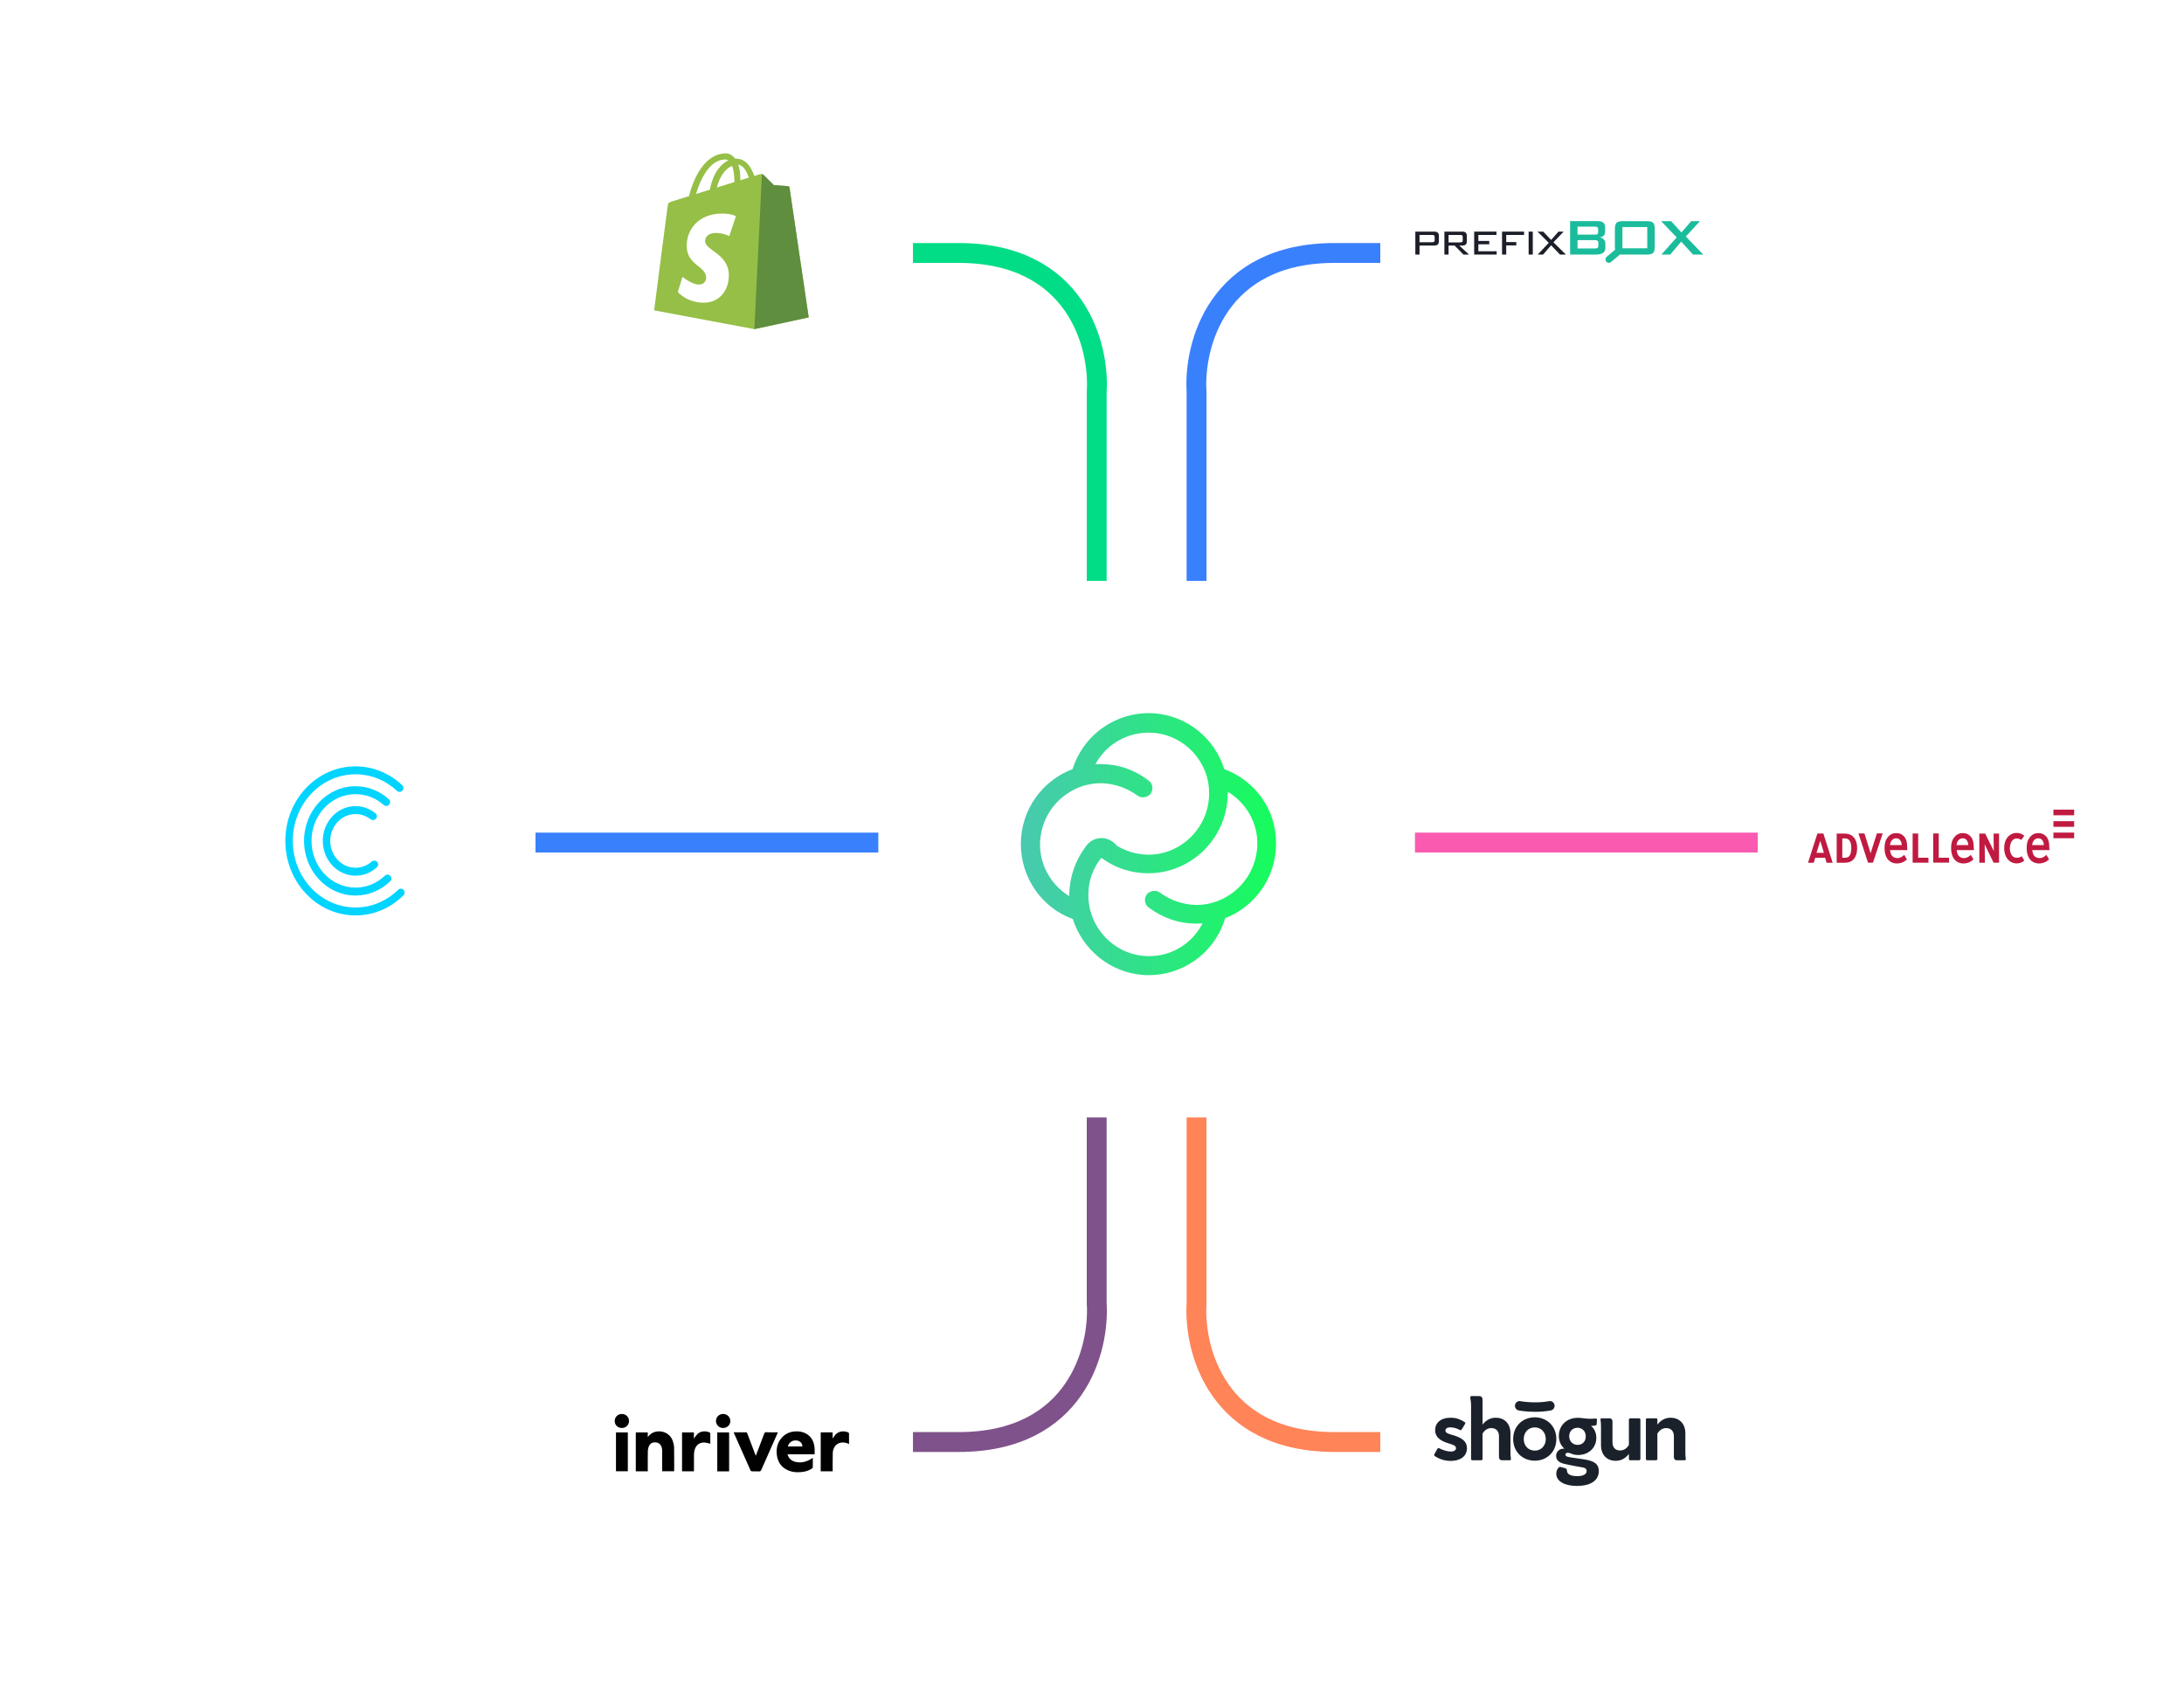 <svg width="670" height="521" viewBox="0 0 670 521" fill="none" xmlns="http://www.w3.org/2000/svg">
<rect y="19" width="664" height="478" rx="11.14" fill="white"/>
<path d="M160.699 258.519H297.892" stroke="#3980FC" stroke-width="6.097"/>
<path d="M416.801 258.519H553.993" stroke="#FA5BB1" stroke-width="6.097"/>
<path d="M336.442 207.696V120.239C337.36 106.032 330.169 77.617 294.07 77.617C257.972 77.617 241.61 77.617 237.941 77.617" stroke="#01DD86" stroke-width="6.097"/>
<path d="M336.442 312.373V399.831C337.36 414.038 330.169 442.452 294.07 442.452C257.972 442.452 241.61 442.452 237.941 442.452" stroke="#7F528B" stroke-width="6.097"/>
<path d="M367.077 207.696V120.239C366.16 106.032 373.35 77.617 409.449 77.617C445.548 77.617 461.91 77.617 465.578 77.617" stroke="#3980FC" stroke-width="6.097"/>
<path d="M367.077 312.373V399.831C366.16 414.038 373.35 442.452 409.449 442.452C445.548 442.452 461.91 442.452 465.578 442.452" stroke="#FF8458" stroke-width="6.097"/>
<g filter="url(#filter0_d_1082_9972)">
<rect x="269.449" y="176.2" width="164.631" height="164.631" rx="15.244" fill="white"/>
</g>
<g filter="url(#filter1_d_1082_9972)">
<rect x="169.793" y="19.203" width="110.281" height="110.281" rx="15.244" fill="white"/>
</g>
<g filter="url(#filter2_d_1082_9972)">
<rect x="169.793" y="387.562" width="110.281" height="110.281" rx="15.244" fill="white"/>
</g>
<g filter="url(#filter3_d_1082_9972)">
<rect x="54" y="203.373" width="110.281" height="110.281" rx="15.244" fill="white"/>
</g>
<g filter="url(#filter4_d_1082_9972)">
<rect x="423.438" y="19.203" width="110.281" height="110.281" rx="15.244" fill="white"/>
</g>
<g filter="url(#filter5_d_1082_9972)">
<rect x="423.438" y="387.562" width="110.281" height="110.281" rx="15.244" fill="white"/>
</g>
<g filter="url(#filter6_d_1082_9972)">
<rect x="539.242" y="203.373" width="110.281" height="110.281" rx="15.244" fill="white"/>
</g>
<path fill-rule="evenodd" clip-rule="evenodd" d="M353.786 218.843C342.44 218.254 332.36 225.398 329.047 235.981C319.792 239.457 313.172 248.431 313.172 258.99C313.172 269.268 319.596 278.57 329.123 281.98C332.062 291.311 340.504 298.41 350.707 299.148C362.303 299.891 372.611 292.618 375.842 281.74C384.96 278.194 391.455 269.291 391.455 258.831C391.602 248.669 385.147 239.49 375.573 235.985C372.659 226.546 364.092 219.471 353.786 218.843ZM367.059 283.382C367.68 283.382 368.295 283.358 368.905 283.312C365.539 289.897 358.552 294.052 350.707 293.28C341.134 292.354 333.877 284.171 333.877 274.598C333.877 270.293 335.255 266.447 337.858 263.213C342.113 266.318 346.956 267.943 352.242 267.943C365.933 267.943 376.866 256.601 376.64 242.926C383.273 246.888 387.088 254.705 385.279 262.846C383.426 271.493 375.552 277.823 366.751 277.669C362.891 277.514 359.185 276.279 355.942 273.963C354.862 273.037 353.163 273.191 352.082 274.117C350.847 275.353 351.002 277.514 352.391 278.441C356.714 281.683 361.655 283.382 367.059 283.382ZM342.629 259.505C341.529 258.078 339.742 257.142 337.877 257.142C335.906 257.142 334.11 258.186 333.075 259.752C329.894 263.98 328.159 268.923 328.01 274.443C328.008 274.616 328.007 274.788 328.009 274.959C321.458 270.94 317.705 263.088 319.502 255.13C321.355 246.483 329.23 240.153 338.031 240.307C341.891 240.461 345.597 241.697 348.839 244.013C349.92 244.939 351.618 244.785 352.699 243.858C353.934 242.623 353.78 240.461 352.39 239.535C348.067 236.138 342.972 234.44 337.568 234.44C337.054 234.44 336.544 234.456 336.038 234.487C339.451 228.18 346.331 224.231 353.94 224.865C363.359 225.637 370.924 233.666 370.924 243.239C371.079 253.584 362.587 262.23 352.396 262.23C348.854 262.23 345.536 261.227 342.629 259.505Z" fill="url(#paint0_linear_1082_9972)"/>
<path d="M242.202 57.565C242.165 57.294 241.927 57.144 241.731 57.127C241.535 57.111 237.39 56.803 237.39 56.803C237.39 56.803 234.511 53.946 234.195 53.63C233.879 53.313 233.262 53.41 233.022 53.48C232.987 53.491 232.393 53.674 231.411 53.978C230.45 51.211 228.753 48.668 225.767 48.668C225.685 48.668 225.6 48.672 225.515 48.676C224.666 47.554 223.614 47.066 222.705 47.066C215.75 47.066 212.428 55.759 211.386 60.177C208.683 61.014 206.764 61.609 206.518 61.686C205.01 62.16 204.962 62.207 204.764 63.628C204.615 64.704 200.668 95.225 200.668 95.225L231.424 100.987L248.089 97.382C248.089 97.382 242.239 57.836 242.202 57.565H242.202ZM229.711 54.503L227.109 55.309C227.11 55.125 227.111 54.945 227.111 54.748C227.111 53.028 226.872 51.644 226.489 50.546C228.027 50.739 229.052 52.489 229.711 54.503ZM224.581 50.887C225.008 51.959 225.287 53.496 225.287 55.572C225.287 55.678 225.286 55.775 225.285 55.873C223.592 56.397 221.753 56.966 219.91 57.537C220.945 53.544 222.885 51.615 224.581 50.887ZM222.514 48.931C222.815 48.931 223.117 49.033 223.406 49.232C221.177 50.281 218.788 52.922 217.779 58.197L213.531 59.513C214.713 55.489 217.519 48.931 222.514 48.931H222.514Z" fill="#95BF46"/>
<path d="M241.735 57.121C241.539 57.105 237.394 56.798 237.394 56.798C237.394 56.798 234.516 53.94 234.2 53.624C234.081 53.506 233.922 53.446 233.755 53.42L231.43 100.981L248.093 97.376C248.093 97.376 242.243 57.83 242.206 57.559C242.169 57.288 241.931 57.138 241.735 57.121Z" fill="#5E8E3E"/>
<path d="M225.774 66.332L223.72 72.444C223.72 72.444 221.919 71.483 219.712 71.483C216.477 71.483 216.314 73.513 216.314 74.025C216.314 76.816 223.591 77.885 223.591 84.423C223.591 89.567 220.328 92.88 215.929 92.88C210.649 92.88 207.949 89.594 207.949 89.594L209.363 84.924C209.363 84.924 212.138 87.306 214.48 87.306C216.01 87.306 216.633 86.102 216.633 85.222C216.633 81.581 210.663 81.418 210.663 75.435C210.663 70.4 214.277 65.527 221.574 65.527C224.385 65.527 225.774 66.332 225.774 66.332Z" fill="white"/>
<path d="M198.735 451.435C197.485 451.435 196.284 451.435 195.047 451.435C195.047 447.465 195.047 443.495 195.047 439.501C196.248 439.501 197.448 439.501 198.723 439.501C198.723 439.917 198.723 440.358 198.723 440.91C199.004 440.603 199.188 440.395 199.384 440.211C201.149 438.496 205.155 438.802 206.356 442.012C206.601 442.686 206.772 443.421 206.797 444.132C206.846 446.485 206.821 448.837 206.821 451.19C206.821 451.263 206.809 451.337 206.797 451.422C205.584 451.422 204.408 451.422 203.146 451.422C203.146 451.263 203.146 451.104 203.146 450.957C203.146 448.984 203.158 447.024 203.133 445.051C203.133 444.683 203.072 444.304 202.95 443.961C202.668 443.14 202.08 442.662 201.21 442.564C200.303 442.466 199.556 442.797 199.151 443.593C198.906 444.071 198.759 444.659 198.747 445.198C198.698 447.085 198.723 448.984 198.723 450.871C198.735 451.067 198.735 451.239 198.735 451.435Z" fill="#010101"/>
<path d="M241.583 446.226C242 447.647 242.956 448.333 244.254 448.59C245.945 448.921 247.489 448.48 248.923 447.574C249.021 447.512 249.119 447.439 249.229 447.378C249.253 447.365 249.278 447.378 249.364 447.365C249.364 448.333 249.376 449.289 249.351 450.245C249.351 450.367 249.18 450.514 249.057 450.6C248.089 451.274 246.987 451.556 245.835 451.666C244.487 451.801 243.164 451.727 241.89 451.2C239.697 450.281 238.557 448.578 238.3 446.275C238.104 444.449 238.471 442.746 239.684 441.3C240.787 439.965 242.233 439.291 243.948 439.193C245.063 439.132 246.154 439.266 247.146 439.793C248.935 440.737 249.719 442.317 249.891 444.253C249.952 444.878 249.903 445.527 249.903 446.214C247.085 446.226 244.365 446.226 241.583 446.226ZM241.718 443.812C243.201 443.812 244.671 443.812 246.154 443.812C246.154 442.795 245.382 442.06 244.279 441.962C243.029 441.864 241.914 442.673 241.718 443.812Z" fill="#010101"/>
<path d="M238.645 439.472C238.241 440.367 237.874 441.212 237.506 442.045C236.183 445.047 234.847 448.049 233.524 451.051C233.377 451.382 233.205 451.48 232.862 451.467C232.139 451.443 231.404 451.467 230.669 451.443C230.534 451.443 230.314 451.333 230.265 451.222C228.537 447.363 226.834 443.491 225.119 439.619C225.107 439.595 225.107 439.558 225.082 439.472C225.646 439.472 226.209 439.472 226.761 439.472C227.422 439.472 228.072 439.497 228.721 439.46C229.027 439.448 229.15 439.558 229.26 439.84C230.081 442.021 230.914 444.202 231.735 446.37C231.76 446.432 231.796 446.505 231.858 446.664C232.225 445.697 232.568 444.814 232.911 443.92C233.426 442.572 233.953 441.237 234.443 439.877C234.565 439.534 234.737 439.436 235.092 439.448C236.256 439.497 237.408 439.472 238.645 439.472Z" fill="#010101"/>
<path d="M251.782 439.485C253.007 439.485 254.196 439.485 255.433 439.485C255.433 440.11 255.433 440.722 255.433 441.396C255.739 440.968 255.972 440.575 256.266 440.232C257.332 439.032 258.9 438.958 260.236 439.51C260.334 439.546 260.457 439.718 260.457 439.828C260.469 440.882 260.469 441.935 260.469 443.075C260.297 443.001 260.175 442.952 260.052 442.891C257.675 441.948 255.543 443.308 255.47 445.869C255.421 447.547 255.458 449.238 255.445 450.917C255.445 451.076 255.445 451.235 255.445 451.431C254.208 451.431 253.007 451.431 251.77 451.431C251.782 447.461 251.782 443.492 251.782 439.485Z" fill="#010101"/>
<path d="M212.898 451.435C211.636 451.435 210.447 451.435 209.234 451.435C209.234 447.453 209.234 443.495 209.234 439.501C210.435 439.501 211.636 439.501 212.873 439.501C212.873 440.126 212.873 440.763 212.873 441.4C213.216 440.934 213.51 440.444 213.89 440.064C214.969 438.986 216.488 439.011 217.713 439.513C217.799 439.55 217.897 439.672 217.897 439.758C217.909 440.836 217.909 441.927 217.909 442.981C217.345 442.846 216.819 442.662 216.28 442.613C214.687 442.478 213.498 443.336 213.082 444.916C212.959 445.37 212.91 445.86 212.898 446.325C212.873 447.869 212.886 449.425 212.886 450.969C212.898 451.128 212.898 451.288 212.898 451.435Z" fill="#010101"/>
<path d="M223.678 451.451C222.453 451.451 221.264 451.451 220.039 451.451C220.039 447.469 220.039 443.499 220.039 439.505C221.24 439.505 222.441 439.505 223.678 439.505C223.678 443.462 223.678 447.432 223.678 451.451Z" fill="#010101"/>
<path d="M192.604 439.505C192.604 443.499 192.604 447.444 192.604 451.426C191.391 451.426 190.19 451.426 188.965 451.426C188.965 447.444 188.965 443.475 188.965 439.505C190.19 439.505 191.403 439.505 192.604 439.505Z" fill="#010101"/>
<path d="M190.747 438.145C189.51 438.145 188.554 437.189 188.579 435.976C188.591 434.763 189.559 433.832 190.796 433.844C192.022 433.844 192.977 434.8 192.965 436.025C192.965 437.226 191.997 438.145 190.747 438.145Z" fill="#010101"/>
<path d="M221.826 438.149C220.613 438.149 219.657 437.218 219.645 436.017C219.632 434.779 220.6 433.836 221.862 433.836C223.075 433.836 224.056 434.816 224.056 436.017C224.056 437.205 223.063 438.149 221.826 438.149Z" fill="#010101"/>
<g clip-path="url(#clip0_1082_9972)">
<path d="M507.641 75.746V70.12L507.623 69.696C507.623 69.696 507.591 69.364 507.513 69.063C507.435 68.762 507.248 68.482 507.248 68.482C507.248 68.482 507.068 68.238 506.803 68.123C506.538 68.007 506.386 67.968 506.147 67.923C505.907 67.877 505.417 67.85 505.417 67.85H497.721C497.721 67.85 497.568 67.857 497.342 67.868C497.049 67.882 496.636 67.983 496.636 67.983C496.636 67.983 496.345 68.071 496.224 68.139C496.103 68.206 495.984 68.288 495.939 68.337C495.894 68.385 495.758 68.543 495.705 68.647C495.652 68.751 495.618 68.861 495.564 68.993C495.51 69.126 495.476 69.428 495.451 69.554C495.425 69.679 495.412 70.201 495.412 70.201V75.675L495.42 76.107L495.481 76.618L492.965 78.723C492.965 78.723 492.908 78.772 492.847 78.826C492.786 78.879 492.713 78.988 492.713 78.988C492.713 78.988 492.608 79.147 492.568 79.285C492.528 79.423 492.528 79.572 492.528 79.572C492.528 79.572 492.522 79.693 492.552 79.817C492.582 79.94 492.62 80.035 492.62 80.035C492.62 80.035 492.681 80.167 492.757 80.265C492.833 80.362 492.975 80.468 492.975 80.468C492.975 80.468 493.116 80.567 493.279 80.608C493.441 80.65 493.452 80.652 493.593 80.644C493.734 80.637 493.789 80.627 493.936 80.571C494.084 80.516 494.218 80.388 494.218 80.388L497.017 78.053L497.346 78.092L497.737 78.11H505.392C505.392 78.11 505.999 78.077 506.22 78.024C506.398 77.981 506.653 77.921 506.837 77.814C507.02 77.706 507.074 77.684 507.222 77.508C507.37 77.333 507.461 77.08 507.505 76.906C507.549 76.733 507.585 76.634 507.615 76.3C507.645 75.966 507.641 75.746 507.641 75.746ZM505.342 76.187H497.721V69.655H505.342V76.187Z" fill="#1ABC9C"/>
<path d="M441.368 71.904C441.311 71.673 441.21 71.454 440.954 71.296C440.755 71.167 440.639 71.144 440.547 71.123C440.306 71.066 439.975 71.066 439.975 71.066L434.191 71.069L434.193 78.111H435.476L435.48 75.341L440.08 75.338C440.08 75.338 440.441 75.318 440.571 75.275C440.701 75.231 440.871 75.189 441.014 75.067C441.158 74.945 441.271 74.842 441.343 74.576C441.415 74.31 441.417 74.141 441.417 74.141V72.351C441.417 72.351 441.422 72.124 441.368 71.904ZM440.118 73.745C440.118 73.745 440.102 73.895 440.07 73.988C440.039 74.081 439.985 74.135 439.985 74.135C439.985 74.135 439.963 74.178 439.847 74.238C439.731 74.297 439.622 74.303 439.622 74.303L439.388 74.322H435.476V72.09H439.488C439.488 72.09 439.667 72.098 439.769 72.137C439.871 72.176 439.871 72.176 439.949 72.23C440.026 72.294 440.05 72.374 440.074 72.43C440.098 72.485 440.118 72.665 440.118 72.665L440.118 73.745Z" fill="#1C1F29"/>
<path d="M459.083 71.064H452.242V78.111H459.145V77.09H453.525V74.953H456.873V73.932H453.525V72.085H459.083L459.083 71.064Z" fill="#1C1F29"/>
<path d="M460.793 71.067V78.111H462.076V75.295H465.164V74.274H462.076V72.087H467.552V71.067H460.793Z" fill="#1C1F29"/>
<path d="M470.224 71.067H468.949V78.111H470.224V71.067Z" fill="#1C1F29"/>
<path d="M521.497 67.849H518.839L515.823 71.333L512.648 67.849H509.586L514.376 72.84L509.672 78.111H512.394L515.747 74.128L519.38 78.111H522.519L517.169 72.568" fill="#1ABC9C"/>
<path d="M471.668 71.067H473.408L475.856 73.621L478.104 71.065H479.684L476.56 74.336L480.38 78.111H478.579L475.84 75.252L473.378 78.111H471.726L475.137 74.505L471.668 71.067Z" fill="#1C1F29"/>
<path d="M492.464 74.452L492.422 74.237L492.344 73.986C492.344 73.986 492.316 73.897 492.242 73.774C492.168 73.65 492.115 73.582 492.115 73.582C492.115 73.582 492.057 73.497 491.965 73.411C491.873 73.324 491.791 73.26 491.791 73.26C491.791 73.26 491.694 73.195 491.604 73.135C491.513 73.074 491.499 73.079 491.406 73.038C491.276 72.974 491.273 72.98 491.213 72.962C491.152 72.943 491.015 72.904 491.015 72.904L490.859 72.873L490.706 72.846L490.846 72.821L491.011 72.788L491.207 72.735L491.388 72.673C491.388 72.673 491.546 72.607 491.644 72.545C491.741 72.483 491.775 72.459 491.775 72.459C491.775 72.459 491.817 72.444 491.943 72.318C492.069 72.192 492.081 72.166 492.081 72.166C492.081 72.166 492.122 72.129 492.196 71.999C492.27 71.869 492.304 71.766 492.304 71.766C492.304 71.766 492.344 71.663 492.373 71.514C492.402 71.366 492.41 71.187 492.41 71.187V69.717L492.396 69.535C492.396 69.535 492.414 69.564 492.368 69.321C492.328 69.047 492.246 68.863 492.246 68.863C492.246 68.863 492.168 68.686 492.079 68.552C491.989 68.418 491.805 68.266 491.805 68.266C491.805 68.266 491.677 68.148 491.436 68.051C491.194 67.954 491.124 67.948 491.037 67.93C490.95 67.911 490.62 67.868 490.62 67.868L490.223 67.847H481.672V78.111H489.67C489.67 78.111 490.009 78.102 490.209 78.082C490.409 78.061 490.484 78.059 490.631 78.028C490.777 77.998 490.84 77.995 491.061 77.93C491.284 77.864 491.415 77.8 491.415 77.8C491.415 77.8 491.554 77.744 491.697 77.649C491.841 77.554 491.926 77.479 491.926 77.479C491.926 77.479 492.048 77.377 492.126 77.27C492.218 77.156 492.309 76.967 492.309 76.967C492.309 76.967 492.378 76.818 492.412 76.678C492.446 76.538 492.466 76.406 492.466 76.406L492.481 76.222V74.666L492.464 74.452ZM483.947 69.541H489.301L489.549 69.556C489.549 69.556 489.792 69.591 489.866 69.62C489.94 69.648 489.986 69.661 490.066 69.723C490.145 69.784 490.171 69.847 490.205 69.908C490.24 69.969 490.259 70.069 490.259 70.069L490.275 70.164V70.236V71.265V71.353C490.275 71.353 490.269 71.454 490.243 71.529C490.217 71.603 490.192 71.671 490.15 71.729C490.108 71.786 490.028 71.836 490.028 71.836C490.028 71.836 489.983 71.859 489.93 71.885C489.878 71.912 489.749 71.943 489.749 71.943L489.521 71.976L489.298 71.989H489.174H488.919H483.947L483.947 69.541ZM490.283 75.751C490.219 75.932 490.183 75.992 490.03 76.097C489.876 76.202 489.609 76.222 489.609 76.222L489.283 76.245H489.132H483.947V73.677H489.307L489.619 73.701C489.619 73.701 489.908 73.737 490.046 73.835C490.183 73.934 490.203 73.982 490.269 74.126C490.335 74.27 490.333 74.479 490.333 74.479V75.272C490.333 75.272 490.347 75.569 490.283 75.751Z" fill="#1ABC9C"/>
<path d="M447.668 75.342H448.628C448.628 75.342 448.825 75.334 448.947 75.32C449.205 75.285 449.292 75.235 449.378 75.204C449.464 75.173 449.538 75.122 449.634 75.048C449.729 74.973 449.803 74.85 449.803 74.85C449.803 74.85 449.851 74.804 449.917 74.595C449.983 74.386 449.989 74.178 449.989 74.178L449.993 74.035V72.269C449.993 72.269 449.982 72.074 449.953 71.962C449.923 71.85 449.897 71.729 449.855 71.657C449.813 71.585 449.767 71.489 449.681 71.403C449.514 71.252 449.521 71.274 449.376 71.204C449.27 71.153 449.053 71.106 448.963 71.09C448.873 71.073 448.632 71.065 448.632 71.065H443.105V78.111H444.388V75.342H446.242L448.951 78.111H450.667L447.668 75.342ZM444.388 74.372V72.085H447.92H448.051C448.051 72.085 448.199 72.09 448.323 72.118C448.446 72.147 448.53 72.199 448.572 72.244C448.614 72.29 448.636 72.3 448.7 72.479C448.721 72.55 448.734 72.782 448.734 72.782V73.7C448.734 73.7 448.738 73.766 448.72 73.877C448.702 73.988 448.696 73.997 448.676 74.071C448.656 74.144 448.634 74.157 448.584 74.221C448.534 74.285 448.458 74.302 448.394 74.324C448.331 74.347 448.191 74.361 448.191 74.361L447.92 74.372H444.388Z" fill="#1C1F29"/>
</g>
<g clip-path="url(#clip1_1082_9972)">
<path d="M559.371 255.746H557.536L554.652 264.716H556.422C556.422 264.716 556.766 263.501 556.864 263.202H559.928C560.027 263.501 560.354 264.716 560.354 264.716H562.222L559.371 255.746ZM557.258 261.671C557.503 260.889 558.11 259.041 558.421 257.976C558.716 259.041 559.306 260.872 559.535 261.671C559.06 261.671 557.733 261.671 557.258 261.671ZM568.957 257.261C568.187 256.179 567.253 255.763 565.647 255.763H563.451V264.716H565.778C567.187 264.716 568.088 264.35 568.776 263.485C569.415 262.686 569.727 261.588 569.727 260.256C569.727 258.992 569.465 257.993 568.957 257.261ZM567.498 262.403C567.187 262.969 566.696 263.202 565.811 263.202H565.172V257.244H565.843C566.63 257.244 566.99 257.394 567.367 257.877C567.826 258.476 567.924 259.308 567.924 260.373C567.908 261.188 567.761 261.887 567.498 262.403ZM577.559 255.73L574.577 264.699H573.069L570.136 255.73H571.972L573.61 260.972C573.692 261.188 573.774 261.521 573.856 261.821C573.921 261.571 574.003 261.321 574.118 260.955L575.789 255.713H577.559V255.73ZM588.455 255.746V263.168H591.601V264.699H586.751V255.746H588.455ZM594.763 255.746V263.168H597.909V264.683H593.059V255.73H594.763V255.746ZM613.262 255.746V264.699H611.591L609.346 260.09C609.232 259.857 609.035 259.457 608.855 259.041C608.871 259.408 608.871 259.74 608.871 260.023L608.92 264.716H607.216V255.763H609.002L611.378 260.539C611.476 260.722 611.575 260.939 611.657 261.155C611.64 260.805 611.624 260.456 611.624 260.156L611.591 255.763H613.262V255.746ZM636.3 250.155H629.943V248.424H636.3V250.155ZM636.3 253.683H629.943V251.952H636.3V253.683ZM636.3 257.194H629.943V255.464H636.3V257.194ZM585.096 260.373C585.08 258.376 584.801 257.377 584.064 256.579C583.458 255.93 582.671 255.613 581.737 255.613C580.672 255.613 579.82 256.013 579.148 256.845C578.427 257.743 578.132 258.725 578.132 260.256C578.132 261.671 578.477 262.852 579.148 263.668C579.82 264.5 580.787 264.932 581.95 264.932C583.064 264.932 584.064 264.55 584.883 263.801L584.998 263.701L584.179 262.286L584.015 262.436C583.408 263.002 582.802 263.268 582.13 263.285C581.426 263.302 580.803 263.035 580.426 262.569C579.984 262.037 579.869 261.205 579.836 260.839H585.113V260.373H585.096ZM579.82 259.308C579.886 258.093 580.656 257.211 581.688 257.211C583.081 257.211 583.359 258.559 583.425 259.308C583.097 259.308 580.131 259.308 579.82 259.308ZM605.512 260.373C605.496 258.376 605.217 257.377 604.48 256.579C603.874 255.93 603.087 255.613 602.153 255.613C601.088 255.613 600.236 256.013 599.564 256.845C598.843 257.743 598.548 258.725 598.548 260.256C598.548 261.671 598.893 262.852 599.564 263.668C600.236 264.5 601.203 264.932 602.366 264.932C603.48 264.932 604.48 264.55 605.299 263.801L605.414 263.701L604.595 262.286L604.431 262.436C603.825 263.002 603.218 263.268 602.546 263.285C601.842 263.302 601.236 263.035 600.859 262.569C600.416 262.037 600.302 261.205 600.269 260.839H605.545V260.373H605.512ZM600.236 259.308C600.302 258.093 601.072 257.211 602.104 257.211C603.497 257.211 603.775 258.559 603.841 259.308C603.513 259.308 600.547 259.308 600.236 259.308ZM628.697 260.373C628.681 258.376 628.402 257.377 627.665 256.579C627.059 255.93 626.272 255.613 625.338 255.613C624.273 255.613 623.421 256.013 622.749 256.845C622.029 257.743 621.734 258.725 621.734 260.256C621.734 261.671 622.078 262.852 622.749 263.668C623.421 264.5 624.388 264.932 625.551 264.932C626.666 264.932 627.665 264.55 628.484 263.801L628.599 263.701L627.78 262.286L627.616 262.436C627.01 263.002 626.403 263.268 625.732 263.285C625.027 263.302 624.421 263.035 624.044 262.569C623.602 262.037 623.487 261.205 623.454 260.839H628.73V260.373H628.697ZM623.421 259.308C623.487 258.093 624.257 257.211 625.289 257.211C626.682 257.211 626.96 258.559 627.026 259.308C626.698 259.308 623.733 259.308 623.421 259.308ZM620.226 262.703L620.996 264.05L620.816 264.2C620.259 264.666 619.472 264.916 618.62 264.916C617.277 264.916 616.064 264.15 615.409 262.852C615.032 262.103 614.835 261.238 614.835 260.24V260.223C614.835 259.241 615.032 258.359 615.392 257.627C616.064 256.346 617.26 255.563 618.604 255.563C619.456 255.563 620.243 255.813 620.8 256.279L621.013 256.445L620.062 257.727L619.849 257.577C619.653 257.427 618.997 257.178 618.309 257.311C617.818 257.411 617.424 257.694 617.129 258.159C616.769 258.742 616.589 259.491 616.572 260.273C616.572 261.055 616.769 261.737 617.129 262.336C617.408 262.786 617.801 263.052 618.309 263.152C619.03 263.285 619.751 263.035 619.98 262.869L620.226 262.703Z" fill="#C01A41"/>
</g>
<path d="M119.347 246.933C119.796 246.456 119.796 245.678 119.313 245.241C116.555 242.743 112.978 241.235 109.069 241.235C100.346 241.235 93.275 248.742 93.275 258.003C93.275 267.264 100.346 274.771 109.069 274.771C113.173 274.771 116.912 273.109 119.721 270.383C120.178 269.94 120.166 269.185 119.728 268.72C119.273 268.236 118.534 268.252 118.054 268.707C115.667 270.967 112.519 272.341 109.069 272.341C101.61 272.341 95.564 265.922 95.564 258.003C95.564 250.084 101.61 243.665 109.069 243.665C112.352 243.665 115.361 244.909 117.702 246.977C118.185 247.404 118.902 247.405 119.347 246.933Z" fill="#00D4FF"/>
<path d="M123.413 242.623C123.861 242.146 123.862 241.371 123.388 240.923C119.583 237.326 114.568 235.141 109.072 235.141C97.177 235.141 87.535 245.378 87.535 258.006C87.535 270.634 97.177 280.871 109.072 280.871C114.759 280.871 119.931 278.531 123.781 274.708C124.236 274.256 124.228 273.497 123.787 273.029C123.334 272.548 122.599 272.559 122.129 273.021C118.698 276.385 114.111 278.441 109.072 278.441C98.442 278.441 89.824 269.292 89.824 258.006C89.824 246.72 98.442 237.571 109.072 237.571C113.94 237.571 118.386 239.489 121.775 242.653C122.248 243.095 122.967 243.095 123.413 242.623Z" fill="#00D4FF"/>
<path d="M115.288 251.255C115.738 250.777 115.739 249.993 115.236 249.578C113.535 248.175 111.397 247.339 109.075 247.339C103.524 247.339 99.025 252.116 99.025 258.009C99.025 263.902 103.524 268.68 109.075 268.68C111.601 268.68 113.909 267.691 115.674 266.057C116.135 265.631 116.117 264.886 115.685 264.428C115.225 263.939 114.476 263.967 113.971 264.403C112.635 265.558 110.931 266.25 109.075 266.25C104.788 266.25 101.313 262.56 101.313 258.009C101.313 253.458 104.788 249.769 109.075 249.769C110.775 249.769 112.347 250.349 113.625 251.333C114.132 251.723 114.845 251.725 115.288 251.255Z" fill="#00D4FF"/>
<path fill-rule="evenodd" clip-rule="evenodd" d="M463.251 448.046H460.755C460.168 448.046 459.85 447.617 459.85 447.036V440.624C459.85 439.185 459.018 438.175 457.527 438.175C456.279 438.175 455.349 438.907 454.811 439.891V447.617C454.811 447.844 454.688 447.995 454.517 448.02C454.493 448.046 454.444 448.046 454.419 448.046H451.655C451.557 448.046 451.484 448.02 451.435 447.97C451.337 447.894 451.288 447.768 451.288 447.617V431.057C451.288 430.265 451.196 429.779 451.124 429.404C451.08 429.17 451.043 428.979 451.043 428.785C451.044 428.531 451.166 428.354 451.435 428.354H453.71C454.444 428.354 454.811 428.708 454.811 429.49V437.114C455.667 436.003 456.964 434.993 458.872 434.993C461.367 434.993 463.374 436.634 463.374 439.79V445.698C463.374 446.339 463.423 446.811 463.468 447.238C463.478 447.332 463.487 447.424 463.496 447.516C463.569 447.793 463.471 448.046 463.251 448.046ZM440.945 444.562C441.117 444.284 441.337 444.259 441.582 444.385C442.046 444.638 443.587 445.37 445.104 445.37C446.107 445.37 446.67 444.915 446.67 444.36C446.67 443.563 445.837 443.307 444.243 442.816L444.175 442.795C441.777 442.038 440.285 440.901 440.26 438.831C440.26 436.66 441.851 434.994 445.055 434.994C447.012 434.994 448.211 435.65 449.238 436.282C449.507 436.433 449.581 436.634 449.483 436.837L448.407 438.605C448.26 438.832 448.04 438.857 447.82 438.756C447.208 438.377 446.083 437.948 444.982 437.948C443.71 437.948 443.416 438.529 443.416 438.933C443.416 439.665 444.345 439.942 445.496 440.27C448.455 441.103 450.021 442.189 450.021 444.36C450.021 446.986 447.771 448.248 445.031 448.248C442.535 448.248 440.774 447.188 440.114 446.733C439.967 446.607 439.918 446.43 440.016 446.203L440.945 444.562ZM503.234 447.642V435.6C503.234 435.347 503.087 435.171 502.843 435.171H500.102C499.882 435.171 499.711 435.373 499.711 435.6V443.325C499.148 444.309 498.243 445.042 496.996 445.042C495.503 445.042 494.672 444.031 494.672 442.593V436.18C494.672 435.6 494.354 435.171 493.742 435.171H491.272C491.051 435.171 490.954 435.423 491.003 435.701C491.076 436.206 491.149 436.736 491.149 437.518V443.426C491.149 446.581 493.155 448.222 495.651 448.222C497.583 448.222 498.855 447.213 499.711 446.102V447.642C499.711 447.894 499.858 448.045 500.103 448.045H502.867C503.087 448.045 503.234 447.869 503.234 447.642ZM516.905 448.046H514.41C513.823 448.046 513.505 447.617 513.505 447.036V440.624C513.505 439.185 512.673 438.175 511.156 438.175C509.933 438.175 509.004 438.907 508.44 439.892V447.617C508.44 447.844 508.293 448.046 508.073 448.046H505.309C505.064 448.046 504.918 447.869 504.918 447.617V435.575C504.918 435.348 505.089 435.171 505.284 435.171H508.073C508.318 435.171 508.44 435.322 508.44 435.575V437.114C509.297 436.003 510.593 434.993 512.526 434.993C514.996 434.993 517.027 436.635 517.027 439.79V445.698C517.027 446.481 517.076 447.011 517.149 447.516C517.198 447.793 517.1 448.046 516.905 448.046ZM478.167 450.273C478.334 450.105 478.576 450.042 478.8 450.108L480.226 450.515C480.52 450.599 480.709 450.881 480.707 451.195V451.2C480.707 452.513 482.126 452.917 484.01 452.917C485.404 452.917 486.75 452.438 486.75 451.352C486.75 450.872 486.505 450.418 485.502 450.241L483.925 449.964H483.92L483.622 449.912C482.201 449.659 480.634 449.317 479.807 449.13C479.572 449.071 479.341 448.999 479.115 448.912C478.083 448.512 477.381 447.85 477.381 446.733C477.381 445.268 478.604 444.359 479.901 444.511C479.363 443.981 478.262 442.845 478.213 440.699C478.164 437.493 480.488 435.019 484.06 435.019C484.65 435.019 485.152 435.083 485.692 435.152C486.63 435.272 487.684 435.406 489.515 435.246C489.735 435.221 489.931 435.398 489.906 435.65L489.809 437.165C489.564 437.417 488.83 437.493 488.072 437.518C489.148 438.351 489.711 439.639 489.711 441.154C489.711 444.36 487.191 446.455 484.084 446.43C483.063 446.43 482.375 446.163 481.811 445.944L481.81 445.943H481.81C481.726 445.911 481.644 445.879 481.565 445.849C480.586 445.572 480.243 445.95 480.243 446.354C480.243 446.917 480.979 447.028 482.092 447.197L482.201 447.214L485.944 447.769C488.855 448.224 490.47 449.057 490.47 451.354C490.47 454.712 487.216 455.974 483.645 455.923C480.219 455.898 477.431 454.636 477.431 452.161C477.431 451.338 477.726 450.725 478.167 450.273ZM483.938 438.074C485.357 438.074 486.482 439.109 486.482 440.725C486.482 442.214 485.504 443.325 483.987 443.325C482.495 443.325 481.394 442.239 481.394 440.674C481.394 439.058 482.568 438.074 483.938 438.074ZM470.841 434.871C467.131 434.871 464.208 437.558 464.208 441.538C464.208 445.493 467.131 448.18 470.841 448.18C474.526 448.18 477.449 445.493 477.449 441.538C477.449 437.558 474.526 434.871 470.841 434.871ZM474.206 441.538C474.206 439.485 472.806 437.963 470.841 437.963C468.851 437.963 467.45 439.485 467.45 441.538C467.45 443.592 468.851 445.087 470.841 445.087C472.806 445.087 474.206 443.592 474.206 441.538ZM476.884 431.079C477.022 431.865 476.515 432.618 475.753 432.76V432.76C474.07 433.074 472.415 433.179 470.956 433.179C468.122 433.179 466.027 432.784 465.897 432.759C465.136 432.612 464.634 431.856 464.776 431.07C464.919 430.284 465.651 429.767 466.413 429.914C466.49 429.928 470.842 430.736 475.254 429.912C476.016 429.77 476.746 430.292 476.884 431.079Z" fill="#1A212A"/>
<defs>
<filter id="filter0_d_1082_9972" x="249.124" y="157.908" width="205.282" height="205.28" filterUnits="userSpaceOnUse" color-interpolation-filters="sRGB">
<feFlood flood-opacity="0" result="BackgroundImageFix"/>
<feColorMatrix in="SourceAlpha" type="matrix" values="0 0 0 0 0 0 0 0 0 0 0 0 0 0 0 0 0 0 127 0" result="hardAlpha"/>
<feOffset dy="2.032"/>
<feGaussianBlur stdDeviation="10.162"/>
<feColorMatrix type="matrix" values="0 0 0 0 0 0 0 0 0 0 0 0 0 0 0 0 0 0 0.1 0"/>
<feBlend mode="normal" in2="BackgroundImageFix" result="effect1_dropShadow_1082_9972"/>
<feBlend mode="normal" in="SourceGraphic" in2="effect1_dropShadow_1082_9972" result="shape"/>
</filter>
<filter id="filter1_d_1082_9972" x="149.468" y="0.911" width="150.931" height="150.93" filterUnits="userSpaceOnUse" color-interpolation-filters="sRGB">
<feFlood flood-opacity="0" result="BackgroundImageFix"/>
<feColorMatrix in="SourceAlpha" type="matrix" values="0 0 0 0 0 0 0 0 0 0 0 0 0 0 0 0 0 0 127 0" result="hardAlpha"/>
<feOffset dy="2.032"/>
<feGaussianBlur stdDeviation="10.162"/>
<feColorMatrix type="matrix" values="0 0 0 0 0 0 0 0 0 0 0 0 0 0 0 0 0 0 0.1 0"/>
<feBlend mode="normal" in2="BackgroundImageFix" result="effect1_dropShadow_1082_9972"/>
<feBlend mode="normal" in="SourceGraphic" in2="effect1_dropShadow_1082_9972" result="shape"/>
</filter>
<filter id="filter2_d_1082_9972" x="149.468" y="369.27" width="150.931" height="150.931" filterUnits="userSpaceOnUse" color-interpolation-filters="sRGB">
<feFlood flood-opacity="0" result="BackgroundImageFix"/>
<feColorMatrix in="SourceAlpha" type="matrix" values="0 0 0 0 0 0 0 0 0 0 0 0 0 0 0 0 0 0 127 0" result="hardAlpha"/>
<feOffset dy="2.032"/>
<feGaussianBlur stdDeviation="10.162"/>
<feColorMatrix type="matrix" values="0 0 0 0 0 0 0 0 0 0 0 0 0 0 0 0 0 0 0.1 0"/>
<feBlend mode="normal" in2="BackgroundImageFix" result="effect1_dropShadow_1082_9972"/>
<feBlend mode="normal" in="SourceGraphic" in2="effect1_dropShadow_1082_9972" result="shape"/>
</filter>
<filter id="filter3_d_1082_9972" x="33.675" y="185.08" width="150.931" height="150.93" filterUnits="userSpaceOnUse" color-interpolation-filters="sRGB">
<feFlood flood-opacity="0" result="BackgroundImageFix"/>
<feColorMatrix in="SourceAlpha" type="matrix" values="0 0 0 0 0 0 0 0 0 0 0 0 0 0 0 0 0 0 127 0" result="hardAlpha"/>
<feOffset dy="2.032"/>
<feGaussianBlur stdDeviation="10.162"/>
<feColorMatrix type="matrix" values="0 0 0 0 0 0 0 0 0 0 0 0 0 0 0 0 0 0 0.1 0"/>
<feBlend mode="normal" in2="BackgroundImageFix" result="effect1_dropShadow_1082_9972"/>
<feBlend mode="normal" in="SourceGraphic" in2="effect1_dropShadow_1082_9972" result="shape"/>
</filter>
<filter id="filter4_d_1082_9972" x="403.113" y="0.911" width="150.931" height="150.93" filterUnits="userSpaceOnUse" color-interpolation-filters="sRGB">
<feFlood flood-opacity="0" result="BackgroundImageFix"/>
<feColorMatrix in="SourceAlpha" type="matrix" values="0 0 0 0 0 0 0 0 0 0 0 0 0 0 0 0 0 0 127 0" result="hardAlpha"/>
<feOffset dy="2.032"/>
<feGaussianBlur stdDeviation="10.162"/>
<feColorMatrix type="matrix" values="0 0 0 0 0 0 0 0 0 0 0 0 0 0 0 0 0 0 0.1 0"/>
<feBlend mode="normal" in2="BackgroundImageFix" result="effect1_dropShadow_1082_9972"/>
<feBlend mode="normal" in="SourceGraphic" in2="effect1_dropShadow_1082_9972" result="shape"/>
</filter>
<filter id="filter5_d_1082_9972" x="403.113" y="369.27" width="150.931" height="150.931" filterUnits="userSpaceOnUse" color-interpolation-filters="sRGB">
<feFlood flood-opacity="0" result="BackgroundImageFix"/>
<feColorMatrix in="SourceAlpha" type="matrix" values="0 0 0 0 0 0 0 0 0 0 0 0 0 0 0 0 0 0 127 0" result="hardAlpha"/>
<feOffset dy="2.032"/>
<feGaussianBlur stdDeviation="10.162"/>
<feColorMatrix type="matrix" values="0 0 0 0 0 0 0 0 0 0 0 0 0 0 0 0 0 0 0.1 0"/>
<feBlend mode="normal" in2="BackgroundImageFix" result="effect1_dropShadow_1082_9972"/>
<feBlend mode="normal" in="SourceGraphic" in2="effect1_dropShadow_1082_9972" result="shape"/>
</filter>
<filter id="filter6_d_1082_9972" x="518.917" y="185.08" width="150.931" height="150.93" filterUnits="userSpaceOnUse" color-interpolation-filters="sRGB">
<feFlood flood-opacity="0" result="BackgroundImageFix"/>
<feColorMatrix in="SourceAlpha" type="matrix" values="0 0 0 0 0 0 0 0 0 0 0 0 0 0 0 0 0 0 127 0" result="hardAlpha"/>
<feOffset dy="2.032"/>
<feGaussianBlur stdDeviation="10.162"/>
<feColorMatrix type="matrix" values="0 0 0 0 0 0 0 0 0 0 0 0 0 0 0 0 0 0 0.1 0"/>
<feBlend mode="normal" in2="BackgroundImageFix" result="effect1_dropShadow_1082_9972"/>
<feBlend mode="normal" in="SourceGraphic" in2="effect1_dropShadow_1082_9972" result="shape"/>
</filter>
<linearGradient id="paint0_linear_1082_9972" x1="313.172" y1="258.962" x2="391.918" y2="258.962" gradientUnits="userSpaceOnUse">
<stop stop-color="#48C9B0"/>
<stop offset="1" stop-color="#15FD5B"/>
</linearGradient>
<clipPath id="clip0_1082_9972">
<rect width="88.327" height="12.801" fill="white" transform="translate(434.191 67.847)"/>
</clipPath>
<clipPath id="clip1_1082_9972">
<rect width="81.926" height="16.641" fill="white" transform="translate(554.52 248.341)"/>
</clipPath>
</defs>
</svg>
